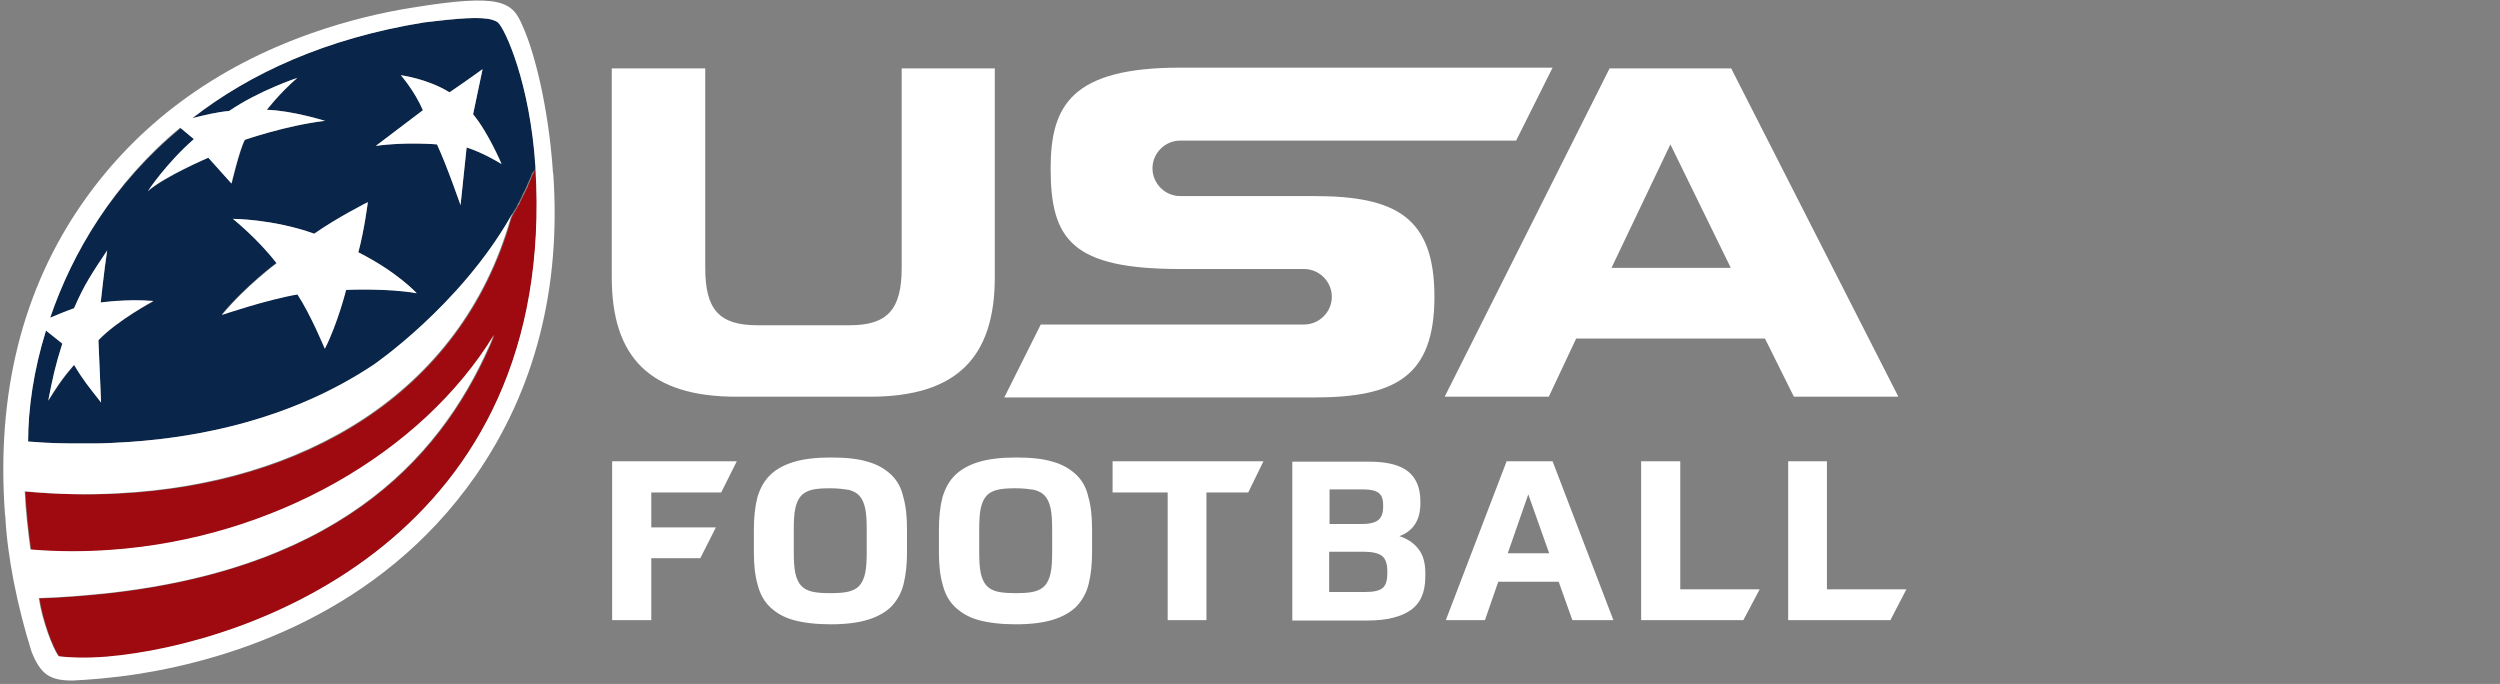 <?xml version="1.0" encoding="UTF-8"?>
<svg width="212px" height="58px" viewBox="0 0 212 58" version="1.1" xmlns="http://www.w3.org/2000/svg" xmlns:xlink="http://www.w3.org/1999/xlink">
    <rect x="0" y="0" width="212" height="58" fill="#808080" stroke="none"/>
    <!-- Generator: Sketch 64 (93537) - https://sketch.com -->
    <title>USA_Football_Logo Copy</title>
    <desc>Created with Sketch.</desc>
    <g id="USA_Football_Logo-Copy" stroke="none" stroke-width="1" fill="none" fill-rule="evenodd">
        <g fill-rule="nonzero">
            <path d="M45.433,14.21 L45.433,14.21 C45.433,14.21 45.433,14.21 45.433,14.21 C45.369,14.371 45.304,14.532 45.24,14.693 C45.24,14.726 45.208,14.726 45.208,14.758 C45.176,14.79 45.176,14.854 45.143,14.887 C45.111,14.983 45.047,15.08 45.014,15.209 C44.982,15.306 44.918,15.402 44.886,15.499 C44.853,15.563 44.821,15.66 44.789,15.724 C44.724,15.853 44.66,15.95 44.628,16.079 C44.596,16.143 44.563,16.176 44.563,16.24 C44.499,16.369 44.434,16.498 44.338,16.659 C44.338,16.659 44.338,16.659 44.338,16.691 C44.338,16.723 44.306,16.723 44.306,16.756 C44.241,16.917 44.144,17.046 44.08,17.207 C44.08,17.207 44.08,17.207 44.08,17.239 C44.08,17.239 44.08,17.239 44.08,17.239 C44.048,17.303 44.016,17.368 43.951,17.432 C43.919,17.529 43.854,17.593 43.822,17.69 C43.79,17.722 43.79,17.754 43.758,17.787 C43.693,17.916 43.629,18.012 43.564,18.109 L43.371,18.496 C39.118,33.511 25.584,41.083 10.15,41.857 C7.54,41.986 4.866,41.921 2.159,41.696 C2.223,43.307 2.449,45.208 2.642,46.626 C4.93,46.819 7.186,46.819 9.441,46.658 C23.2,45.723 35.831,38.473 41.953,28.42 C37.893,38.28 29.419,48.076 9.151,50.331 C7.314,50.524 5.381,50.686 3.351,50.75 C3.641,52.651 4.479,54.907 5.027,55.68 C6.058,55.809 7.476,55.873 9.119,55.712 C21.17,54.649 47.302,45.53 45.433,14.21 Z" id="Path" fill="#9E0A0F"></path>
            <path d="M45.433,14.21 C45.433,14.178 45.433,14.178 45.433,14.146 L45.433,14.146 C45.433,14.146 45.433,14.146 45.433,14.146 C44.95,7.057 42.823,2.384 42.243,1.901 C42.114,1.804 41.953,1.74 41.76,1.676 C40.793,1.418 38.892,1.547 35.992,1.901 C27.679,3.222 21.234,6.187 16.337,10.021 C17.239,9.763 18.367,9.506 19.462,9.409 C21.943,7.701 25.23,6.606 25.23,6.606 C23.683,7.927 22.652,9.312 22.652,9.312 C24.811,9.377 27.582,10.247 27.582,10.247 C24.296,10.633 20.783,11.858 20.783,11.858 C20.332,12.696 19.656,15.563 19.656,15.563 L17.69,13.372 C17.69,13.372 13.952,14.983 12.567,16.208 C12.567,16.208 14.113,13.856 16.498,11.826 L15.338,10.859 C9.602,15.596 6.122,21.428 4.253,26.97 C4.801,26.744 5.478,26.454 6.283,26.164 C7.121,24.231 7.798,23.2 9.087,21.267 C8.829,22.942 8.539,25.681 8.539,25.681 C8.539,25.681 10.794,25.359 13.018,25.552 C13.018,25.552 9.957,27.163 8.346,28.871 C8.346,28.871 8.474,31.739 8.571,34.156 C7.572,32.834 7.024,32.158 6.283,30.966 C5.156,32.287 4.833,32.867 4.092,33.994 C4.447,32.061 4.672,31.094 5.284,29.161 L3.899,28.033 C2.836,31.449 2.384,34.703 2.384,37.442 C2.803,37.474 3.287,37.507 3.802,37.539 C4.511,37.571 5.284,37.603 6.154,37.603 C6.734,37.603 7.314,37.603 7.959,37.603 L7.991,37.603 C8.926,37.603 9.957,37.539 11.02,37.474 C17.046,37.056 24.747,35.541 31.674,30.933 C31.674,30.933 38.989,25.939 43.339,18.302 C43.371,18.238 43.436,18.141 43.5,18.044 C43.564,17.948 43.629,17.819 43.693,17.722 C43.726,17.69 43.726,17.658 43.758,17.626 C43.79,17.561 43.854,17.464 43.887,17.368 C43.919,17.303 43.951,17.239 44.016,17.174 C44.016,17.174 44.016,17.174 44.016,17.142 C44.016,17.142 44.016,17.142 44.016,17.11 C44.08,16.981 44.177,16.82 44.241,16.659 C44.241,16.627 44.273,16.627 44.273,16.594 C44.273,16.594 44.273,16.594 44.273,16.562 C44.338,16.433 44.402,16.304 44.499,16.143 C44.531,16.079 44.563,16.047 44.563,15.982 C44.628,15.853 44.692,15.757 44.724,15.628 C44.757,15.563 44.789,15.467 44.821,15.402 C44.853,15.306 44.918,15.209 44.95,15.112 C45.014,15.016 45.047,14.919 45.079,14.79 C45.111,14.758 45.111,14.693 45.143,14.661 C45.143,14.629 45.176,14.629 45.176,14.597 C45.304,14.532 45.369,14.371 45.433,14.21 C45.433,14.21 45.433,14.21 45.433,14.21 Z M29.322,24.553 L29.322,24.553 C29.322,24.553 28.613,27.421 27.518,29.548 C27.518,29.548 26.358,26.712 25.198,24.94 C22.556,25.391 18.786,26.68 18.786,26.68 C20.848,24.199 23.426,22.298 23.426,22.298 C21.911,20.268 19.752,18.56 19.752,18.56 C19.752,18.56 23.168,18.592 26.648,19.817 C28.613,18.463 31.191,17.142 31.191,17.142 C31.191,17.142 30.901,19.494 30.386,21.396 C33.704,23.071 35.316,24.843 35.316,24.843 C32.931,24.424 29.322,24.553 29.322,24.553 Z M39.569,12.502 L39.053,17.4 C39.053,17.4 37.893,14.049 37.056,12.244 C37.056,12.244 34.381,11.987 31.868,12.373 L35.863,9.344 C35.154,7.701 33.994,6.38 33.994,6.38 C33.994,6.38 36.25,6.67 38.119,7.83 C39.504,6.896 40.922,5.864 40.922,5.864 L40.117,9.667 C41.406,11.213 42.533,13.888 42.533,13.888 C42.533,13.888 41.051,12.986 39.569,12.502 Z" id="Shape" fill="#09254A"></path>
            <g id="Group" fill="#FFFFFF">
                <path d="M40.922,5.864 C40.922,5.864 39.504,6.896 38.119,7.83 C36.25,6.67 33.994,6.38 33.994,6.38 C33.994,6.38 35.154,7.701 35.863,9.344 L31.868,12.373 C34.381,12.019 37.056,12.244 37.056,12.244 C37.893,14.017 39.053,17.4 39.053,17.4 L39.569,12.502 C41.083,12.986 42.533,13.92 42.533,13.92 C42.533,13.92 41.406,11.246 40.117,9.699 L40.922,5.864 Z" id="Path"></path>
                <path d="M46.883,14.532 L46.883,14.5 C46.497,8.99 45.304,4.382 44.338,2.256 C43.468,0.129 42.533,-0.58 34.993,0.644 C32.512,1.031 29.58,1.708 26.454,2.803 C18.206,5.703 11.664,10.537 7.024,17.174 C1.901,24.521 -0.322,33.382 0.419,43.564 L0.419,43.629 C0.419,43.629 0.451,43.758 0.451,43.79 C0.612,47.109 1.45,51.362 2.674,55.261 C3.448,57.194 4.221,57.71 6.154,57.71 C7.411,57.646 9.409,57.517 11.858,57.13 C19.688,55.873 32.19,52.007 40.31,40.374 C45.369,33.092 47.592,24.457 46.916,14.726 C46.883,14.661 46.883,14.532 46.883,14.532 Z M9.054,55.68 C7.411,55.809 5.993,55.777 4.962,55.648 C4.414,54.874 3.577,52.619 3.287,50.718 C5.317,50.653 7.25,50.492 9.087,50.299 C29.354,48.076 37.829,38.248 41.889,28.388 C35.767,38.409 23.168,45.659 9.377,46.626 C7.121,46.787 4.866,46.787 2.578,46.593 C2.384,45.176 2.159,43.274 2.094,41.663 C4.801,41.921 7.443,41.986 10.086,41.824 C25.52,41.019 39.053,33.479 43.307,18.463 L43.5,18.044 C43.564,17.948 43.629,17.819 43.693,17.722 C43.629,17.851 43.564,17.948 43.5,18.044 C43.436,18.141 43.403,18.206 43.339,18.302 C38.989,25.939 31.674,30.933 31.674,30.933 C24.747,35.541 17.046,37.056 11.02,37.474 C9.957,37.539 8.926,37.603 7.991,37.603 L7.959,37.603 C7.314,37.603 6.734,37.603 6.154,37.603 C5.284,37.603 4.479,37.571 3.802,37.539 C3.254,37.507 2.803,37.474 2.384,37.442 C2.384,34.703 2.836,31.449 3.899,28.033 L5.284,29.129 C4.672,31.062 4.479,32.029 4.092,33.962 C4.801,32.834 5.156,32.222 6.283,30.933 C6.992,32.158 7.54,32.834 8.571,34.123 C8.474,31.707 8.346,28.839 8.346,28.839 C9.989,27.131 13.018,25.52 13.018,25.52 C10.762,25.327 8.539,25.649 8.539,25.649 C8.539,25.649 8.829,22.91 9.087,21.234 C7.798,23.168 7.121,24.167 6.283,26.132 C5.478,26.422 4.801,26.712 4.253,26.938 C6.154,21.396 9.602,15.531 15.273,10.827 L16.433,11.793 C14.081,13.856 12.534,16.208 12.534,16.208 C13.888,14.983 17.658,13.372 17.658,13.372 L19.623,15.563 C19.623,15.563 20.3,12.696 20.751,11.858 C20.751,11.858 24.263,10.633 27.55,10.247 C27.55,10.247 24.779,9.377 22.62,9.312 C22.62,9.312 23.651,7.959 25.198,6.606 C25.198,6.606 21.911,7.701 19.43,9.409 C18.367,9.506 17.207,9.796 16.304,10.021 C21.202,6.219 27.647,3.254 35.96,1.901 C38.86,1.547 40.761,1.386 41.728,1.676 C41.921,1.74 42.114,1.804 42.211,1.901 C42.823,2.417 44.95,7.057 45.401,14.146 C45.401,14.146 45.401,14.146 45.401,14.146 L45.401,14.146 C45.401,14.178 45.401,14.178 45.401,14.21 L45.401,14.21 C47.302,45.53 21.17,54.649 9.054,55.68 Z" id="Shape"></path>
                <path d="M45.014,15.177 C44.982,15.273 44.918,15.37 44.886,15.467 C44.853,15.531 44.821,15.628 44.789,15.692 C44.724,15.821 44.66,15.918 44.628,16.047 C44.596,16.111 44.563,16.143 44.563,16.208 C44.499,16.337 44.434,16.466 44.338,16.627 C44.338,16.627 44.338,16.627 44.338,16.659 C44.338,16.659 44.338,16.659 44.338,16.627 C44.402,16.498 44.467,16.369 44.563,16.208 C44.596,16.143 44.628,16.111 44.628,16.047 C44.692,15.918 44.757,15.821 44.789,15.692 C44.821,15.628 44.853,15.531 44.886,15.467 C44.918,15.37 44.982,15.273 45.014,15.177 C45.079,15.08 45.111,14.983 45.143,14.854 C45.176,14.822 45.176,14.758 45.208,14.726 C45.176,14.758 45.176,14.822 45.143,14.854 C45.111,14.983 45.079,15.08 45.014,15.177 Z" id="Path"></path>
                <path d="M30.386,21.396 C30.901,19.494 31.191,17.142 31.191,17.142 C31.191,17.142 28.613,18.431 26.648,19.817 C23.136,18.56 19.752,18.56 19.752,18.56 C19.752,18.56 21.911,20.3 23.458,22.33 C23.458,22.33 20.88,24.231 18.818,26.712 C18.818,26.712 22.588,25.423 25.23,24.972 C26.39,26.744 27.55,29.58 27.55,29.58 C28.646,27.421 29.354,24.586 29.354,24.586 L29.354,24.586 C29.354,24.586 32.963,24.424 35.348,24.876 C35.316,24.843 33.704,23.071 30.386,21.396 Z" id="Path"></path>
                <path d="M43.887,17.368 C43.919,17.303 43.951,17.239 44.016,17.174 C44.016,17.174 44.016,17.174 44.016,17.174 C44.016,17.174 44.016,17.174 44.016,17.207 C43.983,17.239 43.951,17.303 43.887,17.368 Z" id="Path"></path>
                <polygon id="Path" points="51.91 52.587 55.229 52.587 55.229 47.334 59.386 47.334 60.707 44.724 55.229 44.724 55.229 41.76 61.158 41.76 62.479 39.118 51.91 39.118"></polygon>
                <path d="M75.561,40.246 C75.046,39.762 74.401,39.376 73.563,39.15 C72.726,38.892 71.694,38.796 70.438,38.796 C69.181,38.796 68.118,38.924 67.28,39.182 C66.442,39.44 65.766,39.827 65.282,40.31 C64.767,40.826 64.444,41.438 64.219,42.211 C64.026,42.984 63.929,43.854 63.929,44.886 L63.929,46.851 C63.929,47.914 64.026,48.817 64.251,49.59 C64.444,50.363 64.799,51.008 65.314,51.491 C65.83,51.974 66.474,52.361 67.312,52.587 C68.15,52.812 69.181,52.941 70.438,52.941 C71.694,52.941 72.758,52.812 73.596,52.554 C74.433,52.297 75.11,51.91 75.593,51.427 C76.077,50.911 76.431,50.299 76.624,49.526 C76.818,48.752 76.914,47.85 76.914,46.819 L76.914,44.853 C76.914,43.79 76.818,42.888 76.592,42.114 C76.431,41.373 76.077,40.729 75.561,40.246 Z M73.499,46.787 C73.499,47.528 73.467,48.14 73.37,48.591 C73.273,49.042 73.112,49.397 72.887,49.654 C72.661,49.912 72.339,50.073 71.952,50.17 C71.566,50.267 71.05,50.299 70.406,50.299 C69.761,50.299 69.278,50.267 68.859,50.17 C68.472,50.073 68.15,49.912 67.924,49.654 C67.699,49.397 67.538,49.042 67.441,48.591 C67.344,48.14 67.312,47.528 67.312,46.787 L67.312,44.918 C67.312,44.177 67.344,43.564 67.441,43.113 C67.538,42.662 67.699,42.308 67.924,42.05 C68.15,41.792 68.472,41.631 68.859,41.534 C69.246,41.438 69.761,41.406 70.406,41.406 C71.018,41.406 71.533,41.47 71.952,41.534 C72.339,41.631 72.661,41.792 72.887,42.05 C73.112,42.308 73.273,42.662 73.37,43.113 C73.467,43.564 73.499,44.177 73.499,44.918 L73.499,46.787 Z" id="Shape"></path>
                <path d="M91.253,40.246 C90.738,39.762 90.093,39.376 89.256,39.15 C88.418,38.892 87.387,38.796 86.13,38.796 C84.873,38.796 83.81,38.924 82.972,39.182 C82.134,39.44 81.458,39.827 80.974,40.31 C80.459,40.826 80.137,41.438 79.911,42.211 C79.718,42.984 79.621,43.854 79.621,44.886 L79.621,46.851 C79.621,47.914 79.718,48.817 79.943,49.59 C80.137,50.363 80.491,51.008 81.007,51.491 C81.522,51.974 82.167,52.361 83.004,52.587 C83.842,52.812 84.873,52.941 86.13,52.941 C87.387,52.941 88.45,52.812 89.288,52.554 C90.126,52.297 90.802,51.91 91.286,51.427 C91.769,50.911 92.123,50.299 92.317,49.526 C92.51,48.752 92.607,47.85 92.607,46.819 L92.607,44.853 C92.607,43.79 92.51,42.888 92.284,42.114 C92.123,41.373 91.769,40.729 91.253,40.246 Z M89.223,46.787 C89.223,47.528 89.191,48.14 89.094,48.591 C88.998,49.042 88.837,49.397 88.611,49.654 C88.386,49.912 88.063,50.073 87.677,50.17 C87.29,50.267 86.774,50.299 86.13,50.299 C85.518,50.299 85.002,50.267 84.583,50.17 C84.197,50.073 83.874,49.912 83.649,49.654 C83.423,49.397 83.262,49.042 83.166,48.591 C83.069,48.14 83.037,47.528 83.037,46.787 L83.037,44.918 C83.037,44.177 83.069,43.564 83.166,43.113 C83.262,42.662 83.423,42.308 83.649,42.05 C83.874,41.792 84.197,41.631 84.583,41.534 C84.97,41.438 85.486,41.406 86.13,41.406 C86.742,41.406 87.258,41.47 87.677,41.534 C88.063,41.631 88.386,41.792 88.611,42.05 C88.837,42.308 88.998,42.662 89.094,43.113 C89.191,43.564 89.223,44.177 89.223,44.918 L89.223,46.787 Z" id="Shape"></path>
                <polygon id="Path" points="94.347 41.76 99.019 41.76 99.019 52.587 102.306 52.587 102.306 41.76 105.85 41.76 107.139 39.118 94.347 39.118"></polygon>
                <path d="M118.674,45.466 C119.867,45.014 120.447,44.08 120.447,42.694 L120.447,42.501 C120.447,41.373 120.092,40.536 119.416,39.988 C118.739,39.44 117.643,39.15 116.129,39.15 L109.588,39.15 L109.588,52.619 L115.968,52.619 C117.547,52.619 118.771,52.329 119.609,51.749 C120.447,51.169 120.866,50.234 120.866,48.913 L120.866,48.559 C120.866,47.721 120.672,47.044 120.286,46.561 C119.899,46.046 119.351,45.691 118.674,45.466 Z M112.681,41.502 L115.613,41.502 C116.226,41.502 116.644,41.599 116.902,41.792 C117.16,41.986 117.289,42.308 117.289,42.791 L117.289,43.017 C117.289,43.5 117.16,43.854 116.902,44.08 C116.644,44.306 116.161,44.434 115.517,44.434 L112.746,44.434 L112.746,41.502 L112.681,41.502 Z M117.643,48.656 C117.643,49.236 117.514,49.654 117.224,49.88 C116.934,50.106 116.451,50.202 115.742,50.202 L112.713,50.202 L112.713,46.787 L115.646,46.787 C116.387,46.787 116.902,46.916 117.192,47.141 C117.482,47.367 117.643,47.786 117.643,48.398 L117.643,48.656 Z" id="Shape"></path>
                <path d="M127.761,39.118 L122.606,52.587 L125.924,52.587 L127.052,49.332 L132.176,49.332 L133.336,52.587 L136.816,52.587 L131.66,39.118 L127.761,39.118 L127.761,39.118 Z M127.858,46.916 L129.598,41.921 L131.37,46.916 L127.858,46.916 Z" id="Shape"></path>
                <polygon id="Path" points="142.487 39.118 139.168 39.118 139.168 52.587 147.836 52.587 149.221 49.977 142.487 49.977"></polygon>
                <polygon id="Path" points="154.924 49.977 154.924 39.118 151.638 39.118 151.638 52.587 160.306 52.587 161.659 49.977"></polygon>
                <path d="M62.447,33.64 L73.789,33.64 C81.071,33.64 84.358,30.353 84.358,23.522 L84.358,5.8 L76.463,5.8 L76.463,22.717 C76.463,26.229 75.271,27.582 72.049,27.582 L64.219,27.582 C60.964,27.582 59.804,26.229 59.804,22.717 L59.804,5.8 L51.878,5.8 L51.878,23.522 C51.878,30.353 55.164,33.64 62.447,33.64 Z" id="Path"></path>
                <path d="M160.982,33.64 L146.804,5.8 L136.493,5.8 L122.509,33.64 L131.338,33.64 L133.658,28.71 L149.672,28.71 L152.121,33.64 L160.982,33.64 Z M136.654,22.717 L141.649,12.244 L146.772,22.717 L136.654,22.717 Z" id="Shape"></path>
                <path d="M111.424,16.627 L100.082,16.627 L100.082,16.627 C98.793,16.627 97.73,15.563 97.73,14.274 C97.73,12.986 98.793,11.922 100.082,11.922 C100.082,11.922 100.082,11.922 100.082,11.922 L100.082,11.922 L128.567,11.922 L131.66,5.736 L100.082,5.736 C90.899,5.736 89.094,8.926 89.094,14.274 C89.094,20.332 90.899,22.813 100.114,22.813 L110.587,22.813 L110.587,22.813 C111.876,22.813 112.939,23.877 112.939,25.166 C112.939,26.454 111.876,27.518 110.587,27.518 C110.587,27.518 88.257,27.518 88.257,27.518 L85.163,33.704 L111.424,33.704 C118.32,33.704 121.639,31.932 121.639,25.166 C121.639,18.399 118.352,16.627 111.424,16.627 Z" id="Path"></path>
            </g>
        </g>
    </g>
</svg>